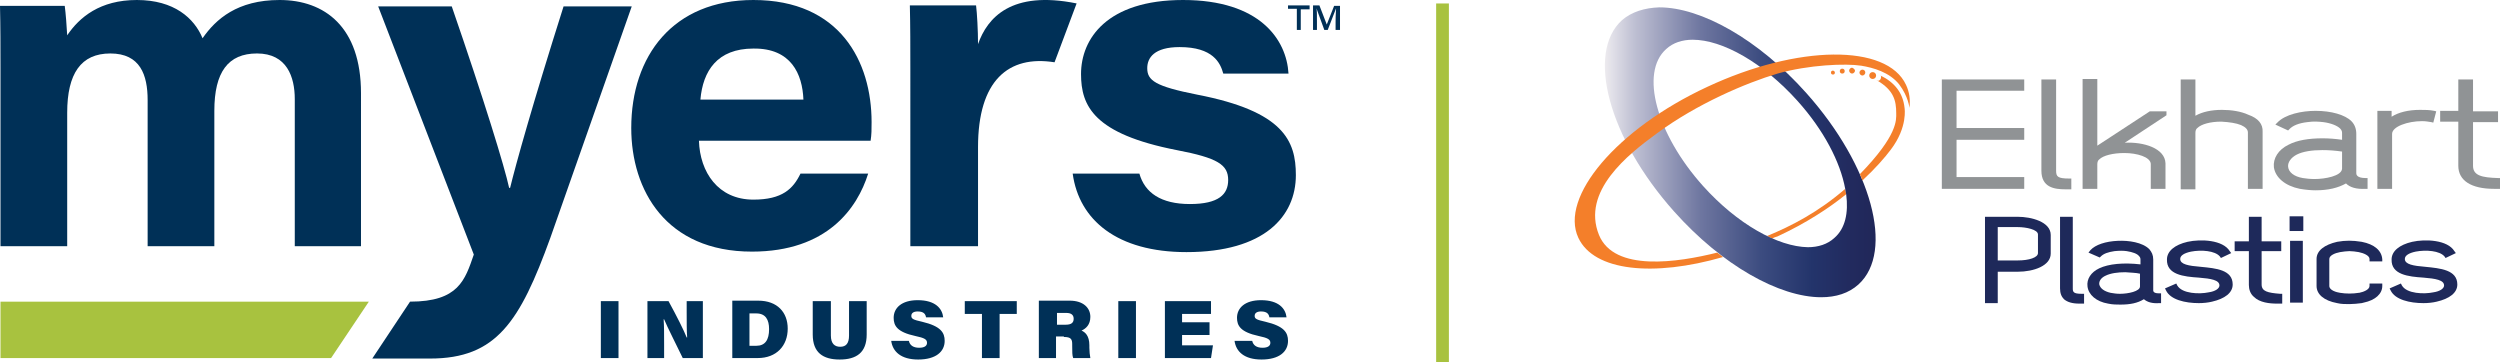 <?xml version="1.0" encoding="UTF-8"?> <!-- Generator: Adobe Illustrator 25.4.1, SVG Export Plug-In . SVG Version: 6.00 Build 0) --> <svg xmlns="http://www.w3.org/2000/svg" xmlns:xlink="http://www.w3.org/1999/xlink" version="1.1" id="Layer_1" x="0px" y="0px" viewBox="0 0 509.7 73.8" xml:space="preserve"> <g> <polygon fill="#A8C23F" points="0.1,61.5 0.1,73 67.5,73 75.2,61.5 "></polygon> <path fill="#003057" d="M273.2,6.2v-5H272L270.5,5h0L269,1.1h-1.3v5h0.8V4.5c0-1.6,0-2.3-0.1-2.8h0l1.6,4.4h0.7l1.7-4.4h0 c0,0.5-0.1,1.3-0.1,2.7v1.7H273.2z M262.6,1.1v0.7h1.8v4.3h0.8V1.9h1.8V1.1H262.6z"></path> <path fill="#003057" d="M0.1,50.2h13.6V23c0-8,2.8-12.1,8.8-12.1c6.1,0,7.6,4.4,7.6,9.5v29.8h13.6V22.6c0-7.9,2.8-11.7,8.7-11.7 c6.1,0,7.7,4.8,7.7,9.3v30h13.5V19c0-13.5-7.4-19-16.6-19c-8.6,0-13,3.9-15.7,7.8C39.6,3.7,35.5,0,27.9,0c-7.5,0-11.7,3.5-14.2,7.2 c-0.1-1.9-0.3-4.5-0.5-6H0c0.1,4.2,0.1,8.4,0.1,12.6V50.2z"></path> <path fill="#003057" d="M75.9,73.1h11.8c13.5,0,18.3-7.5,24.5-24.6l16.6-47.2h-13.9c-6.4,20.2-9.7,32.1-10.9,37h-0.2 c-0.9-4.2-5.1-17.9-11.7-37H77.1l19.5,50.6c-1.8,5.2-3.1,9.6-13,9.6L75.9,73.1z"></path> <path fill="#003057" d="M177.7,24.9c0-12.3-6.4-24.9-24.1-24.9c-16.4,0-24.9,11.4-24.9,26.1c0,12.7,7.1,25.2,24.6,25.2 c15.4,0,21.5-8.9,23.7-15.9h-13.8c-1.5,3.1-3.7,5.3-9.6,5.3c-7.2,0-10.9-5.6-11.1-12h35C177.7,27.4,177.7,26.4,177.7,24.9 M163.8,20.3h-21c0.5-5.8,3.4-10.4,10.8-10.4C161.3,9.8,163.6,15.1,163.8,20.3"></path> <path fill="#003057" d="M185.6,50.2h13.8V30c0-13.6,6.2-18.8,15.6-17.3l4.5-12c-13.3-2.7-18.2,2.9-20.1,8.3c0-2.8-0.2-6.3-0.4-7.9 h-13.5c0.1,4.1,0.1,8.5,0.1,13.3V50.2z"></path> <path fill="#003057" d="M218.7,35.4L218.7,35.4c1.3,9.5,9.1,16,23.2,16c15.9,0,22.3-7.3,22.3-15.7c0-7-2.5-13-20.1-16.4 c-8.6-1.7-10.2-2.9-10.2-5.4c0-2.1,1.4-4.3,6.6-4.3c6.8,0,8.3,3.2,8.9,5.4h13.3C262.3,8.1,256.9,0,241.2,0 c-15.5,0-20.8,7.9-20.8,15.1c0,6.5,2.6,12.2,19.5,15.5c8.4,1.6,10.5,3,10.5,6.1c0,2.9-1.9,4.9-7.8,4.9c-5.9,0-9.2-2.3-10.3-6.2 H218.7z"></path> <path fill="#003057" d="M122.5,73h3.6V61.4h-3.6V73z M135.4,73v-2.6c0-2.1,0-4.1-0.1-5.3h0.1c0.6,1.5,2.9,6,3.8,7.9h4.1V61.4h-3.3 v2.3c0,1.9,0,3.9,0.1,5.1H140c-0.6-1.5-2-4.3-3.7-7.4h-4.3V73H135.4z M149.2,73h5.3c3.8,0,6.1-2.5,6.1-6c0-3.3-2.1-5.7-6-5.7h-5.3 V73z M152.8,63.9h1.4c1.9,0,2.6,1.3,2.6,3.2c0,2.2-0.8,3.4-2.6,3.4h-1.4V63.9z M165.7,61.4v6.8c0,3.7,2.1,5.1,5.5,5.1 c3.4,0,5.5-1.4,5.5-5.1v-6.8h-3.6v7c0,1.6-0.6,2.3-1.8,2.3c-1.1,0-1.9-0.6-1.9-2.3v-7H165.7z M181.7,69.5L181.7,69.5 c0.3,2.2,2,3.8,5.5,3.8c3.6,0,5.4-1.6,5.4-3.8c0-1.7-0.8-3-4.6-3.9c-1.8-0.4-2.2-0.6-2.2-1.2c0-0.6,0.5-0.9,1.3-0.9 c1.3,0,1.6,0.6,1.7,1.2h3.5c-0.2-1.8-1.6-3.5-5.2-3.5c-3.3,0-4.9,1.6-4.9,3.6c0,1.6,0.7,2.9,4.4,3.7c1.9,0.4,2.4,0.7,2.4,1.4 c0,0.6-0.5,1-1.6,1c-1.2,0-1.9-0.5-2.1-1.4H181.7z M200.2,73h3.6v-9h3.5v-2.6h-10.6V64h3.5V73z M216.9,68.7c1.5,0,1.7,0.5,1.7,1.5 v0.3c0,1.2,0,2,0.2,2.5h3.5c-0.1-0.5-0.2-1.4-0.2-2.1v-0.5c0-2-0.9-2.7-1.6-3c0.9-0.4,1.8-1.2,1.8-2.8c0-1.8-1.4-3.3-4.2-3.3h-6.3 V73h3.5v-4.4H216.9z M215.6,63.8h1.8c1,0,1.5,0.4,1.5,1.2c0,0.8-0.5,1.2-1.6,1.2h-1.8V63.8z M228,73h3.6V61.4H228V73z M246.6,65.7 H241V64h5.9v-2.6h-9.4V73h9.4l0.4-2.6H241v-2.1h5.6V65.7z M251.7,69.5L251.7,69.5c0.3,2.2,2,3.8,5.5,3.8c3.6,0,5.4-1.6,5.4-3.8 c0-1.7-0.8-3-4.6-3.9c-1.8-0.4-2.2-0.6-2.2-1.2c0-0.6,0.5-0.9,1.3-0.9c1.3,0,1.6,0.6,1.7,1.2h3.5c-0.2-1.8-1.6-3.5-5.2-3.5 c-3.3,0-4.9,1.6-4.9,3.6c0,1.6,0.7,2.9,4.4,3.7c1.9,0.4,2.4,0.7,2.4,1.4c0,0.6-0.5,1-1.6,1c-1.2,0-1.9-0.5-2.1-1.4H251.7z"></path> </g> <rect x="292.8" y="0.7" fill="#A8C23F" width="2.6" height="73.2"></rect> <g> <g> <path fill="#909395" d="M419.2,34.8V16.2h-3v18.6c0,3.4,2.6,3.8,4.9,3.8h0.8h0.4v-2.2h-0.4C419.5,36.4,419.2,36,419.2,34.8"></path> <path fill="#909395" d="M427.6,29.7V16.1h-3v22.4h3v-5c0-0.4,0.1-0.8,0.4-1c0.8-0.8,2.8-1.3,5.1-1.3c2.6,0,5.3,0.8,5.4,2.2h0.4 h-0.4h0.4h-0.4v5.1h3v-5.2c-0.1-3.1-4.5-4.4-8.3-4.2l8.5-5.6v-0.8h-3.4L427.6,29.7z"></path> <path fill="#909395" d="M458.4,23.4c-1.5-0.7-3.5-1-5.4-1c-2.1,0-4,0.4-5.4,1.2v-7.4h-3v22.4h3V27.1c0-0.4,0.1-0.8,0.4-1 c0.8-0.8,2.7-1.3,4.8-1.3h0.1c1.7,0.1,3,0.3,4,0.7c0.9,0.4,1.4,0.9,1.4,1.5v11.5h3V26.9C461.4,25.3,460.4,24.1,458.4,23.4"></path> <path fill="#909395" d="M471.9,36.5c-0.9,0-1.8-0.1-2.4-0.2c-1.8-0.3-2.9-1.2-3-2.3c-0.1-0.9,0.6-1.9,1.8-2.5s3-0.9,5.2-0.9 c1.3,0,2.6,0.1,4,0.3v3.5C477.4,35.9,474,36.5,471.9,36.5 M480.4,35.3v-8c0-1-0.3-1.9-1-2.6c-1.3-1.3-4.1-2.1-7.3-2.1 c-2.8,0-6.2,0.7-7.8,2.4l-0.4,0.4l2.6,1.2l0.2-0.2c0.7-0.8,2-1.3,3.7-1.5c1.4-0.2,2.3-0.1,3.3,0c1.5,0.2,2.8,0.7,3.4,1.3 c0.3,0.3,0.4,0.6,0.4,0.9v1.4c-1.4-0.2-2.7-0.3-4-0.3c-2.8,0-5.2,0.4-6.9,1.3c-2.1,1-3.2,2.8-3,4.6c0.3,2.1,2.3,3.8,5.3,4.4 c1.2,0.2,2.3,0.3,3.2,0.3c2.6,0,4.6-0.5,6.2-1.4c0.8,0.8,2.1,1.2,4,1.1h0.4v-2.2h-0.4C480.4,36.3,480.4,35.5,480.4,35.3"></path> <path fill="#909395" d="M493.4,22.4c-2.4,0-4.4,0.5-5.8,1.4v-1.2h-2.9v15.9h3V27.3c0-1.5,3.2-2.6,6.1-2.6c0.7,0,1.3,0.1,1.9,0.2 l0.4,0.1l0.6-2.3l-0.4-0.1C495.3,22.4,494.4,22.4,493.4,22.4"></path> <path fill="#909395" d="M509.3,36.3c-3.3-0.1-5.1-0.5-5.1-2.5v-8.9h4.7h0.4v-2.2h-5.1v-6.5h-3v6.4h-3.7v2.2h3.7v9 c0,3,2.6,4.7,7.3,4.7h0.8h0.4v-2.2L509.3,36.3z"></path> <polygon fill="#909395" points="395.9,38.5 396.7,38.5 412.7,38.5 412.7,36.1 398.9,36.1 398.9,28.5 412.7,28.5 412.7,26.1 398.9,26.1 398.9,18.5 412.7,18.5 412.7,16.2 395.9,16.2 "></polygon> </g> <path fill="#F47F2A" d="M376.4,39.6C376.4,39.6,376.4,39.6,376.4,39.6c-0.1-0.5-0.2-1.1-0.2-1.1c0,0,0,0,0,0 c-5.4,4.7-11,7.6-15.9,9.6c0,0,0,0-0.1,0c0.4,0.2,0.8,0.4,1.1,0.5c0,0,0.1,0,0.1,0c0.3-0.2,0.7-0.3,1-0.4 C368.2,45.5,372.8,42.5,376.4,39.6z"></path> <linearGradient id="SVGID_1_" gradientUnits="userSpaceOnUse" x1="327.164" y1="31.075" x2="382.404" y2="31.075"> <stop offset="0" style="stop-color:#EDEBEF"></stop> <stop offset="0.109" style="stop-color:#BFC0D3"></stop> <stop offset="0.355" style="stop-color:#6E76A0"></stop> <stop offset="0.577" style="stop-color:#3C4C80"></stop> <stop offset="0.765" style="stop-color:#23346B"></stop> <stop offset="0.912" style="stop-color:#222A5E"></stop> <stop offset="1" style="stop-color:#202759"></stop> </linearGradient> <path fill="url(#SVGID_1_)" d="M347.2,37.9c-9.5-10.6-12.9-23.1-7.5-27.9c1.4-1.3,3.3-1.9,5.4-1.9c6.1,0,14.4,4.7,21.4,12.5 c5.3,5.9,8.7,12.4,9.7,17.9c0,0,0.1,0.7,0.2,1.1c0.5,3.8-0.2,7-2.4,8.9c-1.4,1.3-3.3,1.9-5.4,1.9C362.5,50.3,354.2,45.7,347.2,37.9 M330.7,4.1c-7.4,6.7-2.7,24.1,10.6,39c9.8,11,21.5,17.5,30,17.5c3,0,5.6-0.8,7.6-2.6c7.4-6.7,2.7-24.1-10.6-39 c-9.8-11-21.5-17.5-30-17.5C335.3,1.6,332.7,2.4,330.7,4.1"></path> <path fill="#F47F2A" d="M379.7,36.8c2.7-2.5,4.6-4.7,5.8-6.3c3.5-4.6,2.8-8.5,2.8-8.5c-0.3-3-2-5.2-4.9-6.6 c0.2,0.2,0.1,0.3,0.1,0.4c0,0.3-0.2,0.6-0.6,0.7c-0.1,0-0.2,0-0.3-0.1h0.1c3.4,2,3.9,4.1,3.9,6.7c0,1.3,0.4,4.4-7.4,12.4 C379.4,36,379.6,36.4,379.7,36.8z"></path> <path fill="#F47F2A" d="M351.3,52.4c-0.4-0.3-0.8-0.6-1.2-0.9c-8,2-21,4-24.1-3.6c-3.6-8.9,5.9-16.4,11.8-20.7 c8.1-6,18.2-10.3,24.6-12.2c6.4-1.8,13.9-2.1,17.1-1.6c2.4,0.4,5.7,1.3,7.7,3.8c1.9,2.5,2.1,4.8,2.1,4.8c0.2-1.7,0-3.2-0.7-4.7 c-3.9-8.4-22.1-8.2-40.5,0.4c-18.5,8.6-30.2,22.5-26.3,30.8C325,55.3,337.1,56.5,351.3,52.4L351.3,52.4z"></path> <path fill="#F47F2A" d="M381.8,14.7c0.4,0,0.7,0.3,0.7,0.7c0,0.4-0.3,0.7-0.7,0.7c-0.4,0-0.7-0.3-0.7-0.7 C381.1,15,381.4,14.7,381.8,14.7"></path> <path fill="#F47F2A" d="M380.3,14.8c0,0.3-0.3,0.6-0.6,0.6c-0.3,0-0.6-0.3-0.6-0.6c0-0.3,0.3-0.6,0.6-0.6 C380,14.2,380.3,14.4,380.3,14.8"></path> <path fill="#F47F2A" d="M378.2,14.4c0,0.3-0.3,0.6-0.6,0.6c-0.3,0-0.6-0.3-0.6-0.6c0-0.3,0.3-0.6,0.6-0.6 C377.9,13.9,378.2,14.2,378.2,14.4"></path> <path fill="#F47F2A" d="M376.1,14.5c0,0.3-0.2,0.5-0.5,0.5c-0.3,0-0.5-0.2-0.5-0.5c0-0.3,0.2-0.5,0.5-0.5 C375.9,14,376.1,14.2,376.1,14.5"></path> <path fill="#F57F2B" d="M374.1,14.8c0,0.3-0.2,0.4-0.4,0.4c-0.3,0-0.4-0.2-0.4-0.4c0-0.3,0.2-0.4,0.4-0.4 C373.9,14.4,374.1,14.6,374.1,14.8"></path> <g> <path fill="#1E295A" d="M407.3,46.3h4.1c1.7,0,4.1,0.5,4.1,1.5v3.8c0,0.9-1.8,1.5-4.1,1.5h-4.1V46.3z M411.4,44.2h-6.7v17.6h2.6 v-6.4h4.1c3.2,0,6.7-1.2,6.7-3.7v-3.8C418.1,45.2,414.1,44.2,411.4,44.2"></path> <path fill="#1E295A" d="M422.6,58.8V44.2H420v14.6c0,1,0.3,1.7,0.8,2.2c0.7,0.6,1.7,0.9,3.1,0.9h0.6h0.4v-2h-0.5 C422.7,59.9,422.6,59.5,422.6,58.8"></path> <path fill="#1E295A" d="M436.3,55.8v2.6c0,1-2.4,1.5-4.1,1.5c-0.7,0-1.3-0.1-1.9-0.2c-1.3-0.3-2.1-0.9-2.3-1.7 c-0.1-0.7,0.4-1.4,1.3-1.8c1-0.5,2.5-0.7,4-0.7C434.4,55.6,435.5,55.6,436.3,55.8 M439,59.2v-6.3c0-0.9-0.3-1.5-0.8-2.1 c-1.4-1.4-4.2-1.8-6.4-1.7c-2.5,0.1-4.6,0.8-5.6,1.9l-0.4,0.5l2.3,1l0.2-0.2c0.6-0.6,1.5-0.9,2.8-1.1c1-0.1,1.8-0.1,2.5,0 c1.2,0.2,2.1,0.5,2.5,1c0.2,0.2,0.3,0.4,0.3,0.7v1c-3.5-0.4-6.5-0.1-8.4,0.8c-1.7,0.8-2.6,2.2-2.4,3.7c0.2,1.7,1.8,3.1,4.2,3.5 c0.9,0.2,1.8,0.2,2.5,0.2c2,0,3.5-0.3,4.8-1.1c0.7,0.6,1.7,0.9,3.1,0.8h0.4v-2h-0.5C439,59.8,439,59.3,439,59.2"></path> <path fill="#1E295A" d="M448.7,54.4c-2.5-0.2-4.2-0.5-4.2-1.6c0-0.7,0.8-1.2,2.2-1.5c2.1-0.4,4.9-0.2,5.9,1l0.2,0.3l2.1-1 l-0.3-0.4c-1.4-2.3-5.9-2.5-8.6-1.9c-2.6,0.6-4.2,1.9-4.2,3.6c-0.1,3.1,3.4,3.5,6.5,3.7c2.5,0.2,4.2,0.5,4.2,1.6 c0,0.6-0.8,1.2-2.2,1.4c-1.9,0.4-5.4,0.3-6.4-1.4l-0.2-0.4l-2.3,1l0.2,0.4c0.9,1.9,3.9,2.6,6.7,2.6c0.9,0,1.9-0.1,2.7-0.3 c2.6-0.6,4.2-1.8,4.2-3.5C455.2,55,451.8,54.7,448.7,54.4"></path> <path fill="#1E295A" d="M461.1,58v-6.8h3.5h0.5v-2h-4v-5h-2.6v5h-2.9v2h2.9v6.9c0,0.9,0.3,1.8,1,2.4c1.2,1.2,3.2,1.4,4.8,1.4h0.6 h0.4v-2h-0.4C462.3,59.7,461.1,59.4,461.1,58"></path> <rect x="466.9" y="49.1" fill="#1E295A" width="2.6" height="12.6"></rect> <path fill="#1E295A" d="M481.5,49.3c-1.9-0.3-3.3-0.3-5,0c-2.6,0.6-4.2,1.8-4.2,3.5v5.5c0,1.7,1.5,3,4.2,3.5 c0.8,0.2,1.7,0.2,2.5,0.2c0.8,0,1.7-0.1,2.5-0.2l0.4-0.1c2.4-0.5,3.8-1.8,3.8-3.4v-0.5h-2.6v0.5c0,0.7-1.1,1.2-2.1,1.4h-0.1 c-1.2,0.2-2.6,0.2-3.8,0c-0.7-0.1-2.2-0.5-2.2-1.4v-5.5c0-0.7,1.1-1.2,2.2-1.4c0.7-0.1,1.3-0.2,1.9-0.2c0.6,0,1.3,0.1,1.9,0.2 c1,0.2,2.2,0.7,2.2,1.4v0.5h2.6v-0.4C485.6,51.1,484.1,49.8,481.5,49.3"></path> <path fill="#1E295A" d="M494.5,54.4c-2.5-0.2-4.2-0.5-4.2-1.6c0-0.7,0.8-1.2,2.2-1.5c2.1-0.4,4.9-0.2,5.9,1l0.2,0.3l2.1-1 l-0.3-0.4c-1.4-2.3-5.9-2.5-8.6-1.9c-2.6,0.6-4.2,1.9-4.2,3.6c-0.1,3.1,3.4,3.5,6.5,3.7c2.5,0.2,4.2,0.5,4.2,1.6 c0,0.6-0.8,1.2-2.2,1.4c-1.9,0.4-5.4,0.3-6.4-1.4l-0.2-0.4l-2.3,1l0.2,0.4c0.9,1.9,3.9,2.6,6.7,2.6c0.9,0,1.9-0.1,2.7-0.3 c2.6-0.6,4.2-1.8,4.2-3.5C501,55,497.5,54.7,494.5,54.4"></path> <rect x="466.8" y="44.1" fill="#1E295A" width="2.8" height="3"></rect> </g> </g> <g> </g> <g> </g> <g> </g> <g> </g> <g> </g> <g> </g> </svg> 